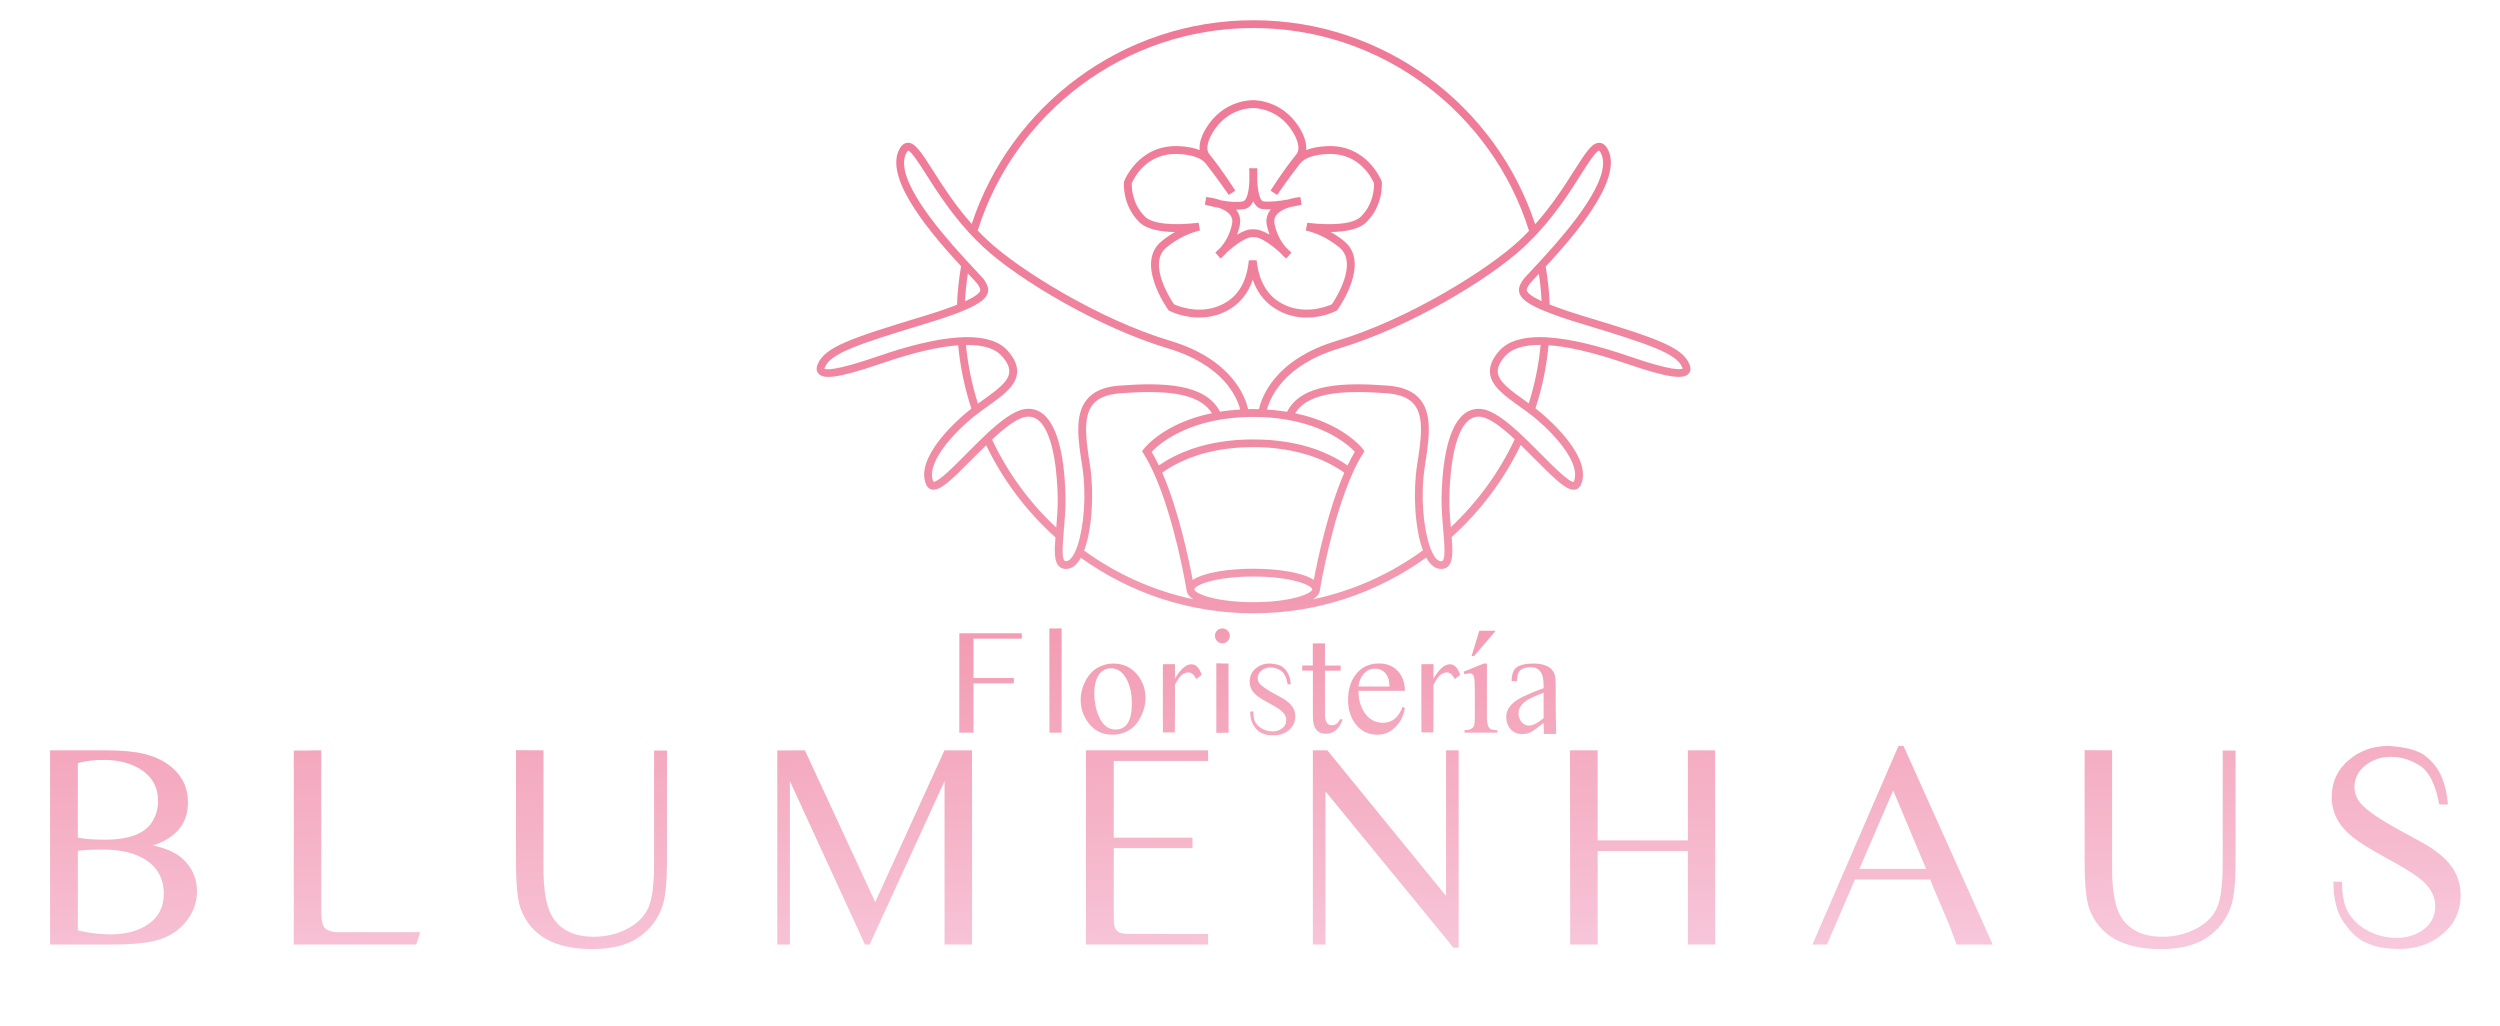 <?xml version="1.0" encoding="utf-8"?>
<!-- Generator: Adobe Illustrator 25.3.1, SVG Export Plug-In . SVG Version: 6.00 Build 0)  -->
<svg version="1.1" id="Capa_1" xmlns="http://www.w3.org/2000/svg" xmlns:xlink="http://www.w3.org/1999/xlink" x="0px" y="0px"
	 viewBox="0 0 973.16 399.48" style="enable-background:new 0 0 973.16 399.48;" xml:space="preserve">
<style type="text/css">
	.st0{fill:url(#SVGID_1_);}
	.st1{fill:url(#SVGID_2_);}
	.st2{fill:url(#SVGID_3_);}
	.st3{fill:url(#SVGID_4_);}
	.st4{fill:url(#SVGID_5_);}
	.st5{fill:url(#SVGID_6_);}
	.st6{fill:url(#SVGID_7_);}
	.st7{fill:url(#SVGID_8_);}
	.st8{fill:url(#SVGID_9_);}
	.st9{fill:url(#SVGID_10_);}
	.st10{fill:url(#SVGID_11_);}
	.st11{fill:url(#SVGID_12_);}
	.st12{fill:url(#SVGID_13_);}
	.st13{fill:url(#SVGID_14_);}
	.st14{fill:url(#SVGID_15_);}
	.st15{fill:url(#SVGID_16_);}
	.st16{fill:url(#SVGID_17_);}
	.st17{fill:url(#SVGID_18_);}
	.st18{fill:url(#SVGID_19_);}
	.st19{fill:url(#SVGID_20_);}
	.st20{fill:url(#SVGID_21_);}
	.st21{fill:url(#SVGID_22_);}
	.st22{fill:url(#SVGID_23_);}
	.st23{fill:url(#SVGID_24_);}
	.st24{fill:url(#SVGID_25_);}
	.st25{fill:url(#SVGID_26_);}
	.st26{fill:url(#SVGID_27_);}
</style>
<g id="Nombre_1_">
	<linearGradient id="SVGID_1_" gradientUnits="userSpaceOnUse" x1="39.194" y1="34.346" x2="49.816" y2="419.938">
		<stop  offset="0" style="stop-color:#EF7A97"/>
		<stop  offset="0.183" style="stop-color:#EF7E9A"/>
		<stop  offset="0.388" style="stop-color:#F08BA4"/>
		<stop  offset="0.602" style="stop-color:#F39FB6"/>
		<stop  offset="0.823" style="stop-color:#F6BACE"/>
		<stop  offset="1" style="stop-color:#F9D3E6"/>
	</linearGradient>
	<path class="st0" d="M41.28,292.08c6.07,0,10.97,0.45,14.69,1.34c5.06,1.23,9.11,3.36,12.12,6.41c3.39,3.38,5.08,7.52,5.08,12.43
		c0,8.29-4.55,13.9-13.66,16.83c5.24,1.12,9.16,2.9,11.76,5.35c3.6,3.42,5.41,7.6,5.41,12.54c0,4.05-1.28,7.79-3.85,11.2
		c-2.45,3.27-5.61,5.63-9.48,7.08c-4.16,1.6-10.5,2.4-19.01,2.4H19.49v-75.59H41.28z M30.3,326.08c2.75,0.52,6.26,0.78,10.54,0.78
		c9.48,0,15.64-2.38,18.51-7.14c1.45-2.41,2.17-5.05,2.17-7.91c0-5.39-2.29-9.51-6.86-12.38c-3.86-2.42-8.64-3.62-14.33-3.62
		c-3.72,0-7.06,0.41-10.03,1.23V326.08z M30.3,362.2c4.31,1,8.57,1.51,12.77,1.51c5.61,0,10.29-1.19,14.05-3.57
		c4.42-2.82,6.63-6.89,6.63-12.21c0-6.99-3.4-11.95-10.2-14.88c-3.61-1.56-8.07-2.34-13.38-2.34c-4.76,0-8.05,0.17-9.87,0.5V362.2z"
		/>
	<linearGradient id="SVGID_2_" gradientUnits="userSpaceOnUse" x1="129.773" y1="31.851" x2="140.395" y2="417.443">
		<stop  offset="0" style="stop-color:#EF7A97"/>
		<stop  offset="0.183" style="stop-color:#EF7E9A"/>
		<stop  offset="0.388" style="stop-color:#F08BA4"/>
		<stop  offset="0.602" style="stop-color:#F39FB6"/>
		<stop  offset="0.823" style="stop-color:#F6BACE"/>
		<stop  offset="1" style="stop-color:#F9D3E6"/>
	</linearGradient>
	<path class="st1" d="M162.01,367.66h-47.66v-75.48l10.7-0.11v62.15c0,3.12,0.3,5.24,0.89,6.36c0.67,1.26,2.32,2.03,4.96,2.29
		c0.22,0,2.15,0,5.8,0h26.87L162.01,367.66z"/>
	<linearGradient id="SVGID_3_" gradientUnits="userSpaceOnUse" x1="222.353" y1="29.301" x2="232.975" y2="414.893">
		<stop  offset="0" style="stop-color:#EF7A97"/>
		<stop  offset="0.183" style="stop-color:#EF7E9A"/>
		<stop  offset="0.388" style="stop-color:#F08BA4"/>
		<stop  offset="0.602" style="stop-color:#F39FB6"/>
		<stop  offset="0.823" style="stop-color:#F6BACE"/>
		<stop  offset="1" style="stop-color:#F9D3E6"/>
	</linearGradient>
	<path class="st2" d="M259.6,336.56c0,6.99-0.56,12.3-1.67,15.94c-1.64,5.13-4.78,9.27-9.42,12.43c-4.42,3.01-10.42,4.51-18,4.51
		c-14.72,0-24.01-5.28-27.87-15.83c-1.19-3.27-1.78-9.47-1.78-18.62v-42.98l10.7,0.06v46.32c0,8.88,1.25,15.2,3.74,18.95
		c3.23,4.87,8.53,7.3,15.89,7.3c4.46,0,8.58-0.93,12.38-2.79c4.35-2.08,7.32-5,8.92-8.75c1.41-3.35,2.12-9.03,2.12-17.06v-43.87
		h5.02V336.56z"/>
	<linearGradient id="SVGID_4_" gradientUnits="userSpaceOnUse" x1="332.099" y1="26.277" x2="342.721" y2="411.87">
		<stop  offset="0" style="stop-color:#EF7A97"/>
		<stop  offset="0.183" style="stop-color:#EF7E9A"/>
		<stop  offset="0.388" style="stop-color:#F08BA4"/>
		<stop  offset="0.602" style="stop-color:#F39FB6"/>
		<stop  offset="0.823" style="stop-color:#F6BACE"/>
		<stop  offset="1" style="stop-color:#F9D3E6"/>
	</linearGradient>
	<path class="st3" d="M302.56,292.13l10.75-0.06l27.38,59.08l26.96-59.08h10.73v75.59h-10.7v-63.6l-29.15,63.6h-1.84l-29.21-63.6
		v63.6h-4.91V292.13z"/>
	<linearGradient id="SVGID_5_" gradientUnits="userSpaceOnUse" x1="438.052" y1="23.358" x2="448.674" y2="408.951">
		<stop  offset="0" style="stop-color:#EF7A97"/>
		<stop  offset="0.183" style="stop-color:#EF7E9A"/>
		<stop  offset="0.388" style="stop-color:#F08BA4"/>
		<stop  offset="0.602" style="stop-color:#F39FB6"/>
		<stop  offset="0.823" style="stop-color:#F6BACE"/>
		<stop  offset="1" style="stop-color:#F9D3E6"/>
	</linearGradient>
	<path class="st4" d="M470.27,367.66h-47.55v-75.59h47.55v4.13h-36.73v29.88h30.66v4.07h-30.66v24.92c0,2.6,0.02,4.03,0.06,4.29
		c0.22,1.75,0.87,2.92,1.95,3.51c0.74,0.45,2.15,0.67,4.24,0.67h30.49V367.66z"/>
	<linearGradient id="SVGID_6_" gradientUnits="userSpaceOnUse" x1="530.915" y1="20.8" x2="541.537" y2="406.392">
		<stop  offset="0" style="stop-color:#EF7A97"/>
		<stop  offset="0.183" style="stop-color:#EF7E9A"/>
		<stop  offset="0.388" style="stop-color:#F08BA4"/>
		<stop  offset="0.602" style="stop-color:#F39FB6"/>
		<stop  offset="0.823" style="stop-color:#F6BACE"/>
		<stop  offset="1" style="stop-color:#F9D3E6"/>
	</linearGradient>
	<path class="st5" d="M511.06,292.08h5.63l46.21,56.69v-56.69h4.91v76.81l-2.02,0.01l-49.83-60.86v59.63h-4.91V292.08z"/>
	<linearGradient id="SVGID_7_" gradientUnits="userSpaceOnUse" x1="630.824" y1="18.048" x2="641.446" y2="403.64">
		<stop  offset="0" style="stop-color:#EF7A97"/>
		<stop  offset="0.183" style="stop-color:#EF7E9A"/>
		<stop  offset="0.388" style="stop-color:#F08BA4"/>
		<stop  offset="0.602" style="stop-color:#F39FB6"/>
		<stop  offset="0.823" style="stop-color:#F6BACE"/>
		<stop  offset="1" style="stop-color:#F9D3E6"/>
	</linearGradient>
	<path class="st6" d="M657.03,292.08h10.59l0.06,72.41v3.18h-10.65v-36.4h-35.12v36.4h-10.7l-0.06-74.08v-1.51h10.76v35.06h35.12
		V292.08z"/>
	<linearGradient id="SVGID_8_" gradientUnits="userSpaceOnUse" x1="730.89" y1="15.291" x2="741.513" y2="400.884">
		<stop  offset="0" style="stop-color:#EF7A97"/>
		<stop  offset="0.183" style="stop-color:#EF7E9A"/>
		<stop  offset="0.388" style="stop-color:#F08BA4"/>
		<stop  offset="0.602" style="stop-color:#F39FB6"/>
		<stop  offset="0.823" style="stop-color:#F6BACE"/>
		<stop  offset="1" style="stop-color:#F9D3E6"/>
	</linearGradient>
	<path class="st7" d="M739.01,290.35h1.95l34.73,77.32h-14.08l-2.39-6.48c-0.26-0.74-1.37-3.39-3.33-7.95l-4.58-10.88h-29.24
		l-10.91,25.32l-5.65-0.01L739.01,290.35z M749.76,338.23l-12.8-30.53l-13.17,30.53H749.76z"/>
	<linearGradient id="SVGID_9_" gradientUnits="userSpaceOnUse" x1="832.505" y1="12.492" x2="843.127" y2="398.084">
		<stop  offset="0" style="stop-color:#EF7A97"/>
		<stop  offset="0.183" style="stop-color:#EF7E9A"/>
		<stop  offset="0.388" style="stop-color:#F08BA4"/>
		<stop  offset="0.602" style="stop-color:#F39FB6"/>
		<stop  offset="0.823" style="stop-color:#F6BACE"/>
		<stop  offset="1" style="stop-color:#F9D3E6"/>
	</linearGradient>
	<path class="st8" d="M870.21,336.56c0,6.99-0.56,12.3-1.67,15.94c-1.64,5.13-4.78,9.27-9.42,12.43c-4.42,3.01-10.42,4.51-18,4.51
		c-14.72,0-24.01-5.28-27.87-15.83c-1.19-3.27-1.78-9.47-1.78-18.62v-42.98l10.7,0.06v46.32c0,8.88,1.25,15.2,3.74,18.95
		c3.23,4.87,8.53,7.3,15.89,7.3c4.46,0,8.58-0.93,12.38-2.79c4.35-2.08,7.32-5,8.92-8.75c1.41-3.35,2.12-9.03,2.12-17.06v-43.87
		h5.02V336.56z"/>
	<linearGradient id="SVGID_10_" gradientUnits="userSpaceOnUse" x1="923.844" y1="9.976" x2="934.467" y2="395.568">
		<stop  offset="0" style="stop-color:#EF7A97"/>
		<stop  offset="0.183" style="stop-color:#EF7E9A"/>
		<stop  offset="0.388" style="stop-color:#F08BA4"/>
		<stop  offset="0.602" style="stop-color:#F39FB6"/>
		<stop  offset="0.823" style="stop-color:#F6BACE"/>
		<stop  offset="1" style="stop-color:#F9D3E6"/>
	</linearGradient>
	<path class="st9" d="M952.86,313.15h-3.35c-1.45-7.99-4.12-13.13-8-15.41c-3.88-2.29-7.78-3.32-11.68-3.09
		c-3.42,0.11-6.45,1.21-9.09,3.29c-2.82,2.27-4.24,5.09-4.24,8.47c0,2.27,0.8,4.37,2.4,6.3c2.34,2.79,7.82,6.5,16.44,11.15
		c5.98,3.2,9.81,5.37,11.48,6.52c4.27,2.9,7.26,6.02,8.97,9.36c1.37,2.75,2.06,5.63,2.06,8.64c0,6.28-2.43,11.43-7.3,15.44
		c-4.57,3.72-10.07,5.57-16.5,5.57c-2.15,0-4.14-0.13-5.96-0.39c-2.38-0.26-4.93-1.03-7.66-2.31c-2.73-1.28-5.44-3.85-8.11-7.69
		c-2.68-3.85-4.01-9.11-4.01-15.8h3.35c0.03,5.05,0.72,8.83,2.06,11.32c1.75,3.31,4.46,5.93,8.14,7.86
		c3.35,1.78,7.02,2.68,11.04,2.68c4.01,0,7.45-1.04,10.31-3.12c3.16-2.27,4.74-5.35,4.74-9.25c0-4.09-2.1-7.73-6.3-10.93
		c-2.56-1.97-6.81-4.56-12.74-7.78c-5.93-3.21-10.23-5.88-12.91-8c-5.57-4.39-8.36-9.62-8.36-15.72c0-5.87,2.25-10.7,6.75-14.49
		c4.27-3.6,9.4-5.41,15.39-5.41c6.84,0.41,11.65,1.74,14.44,3.99c2.79,2.25,4.78,4.75,5.97,7.5
		C951.75,305.47,952.64,309.24,952.86,313.15z"/>
</g>
<g id="Logo_2_">
	<g>
		<linearGradient id="SVGID_11_" gradientUnits="userSpaceOnUse" x1="449.31" y1="23.048" x2="459.933" y2="408.641">
			<stop  offset="0" style="stop-color:#EF7A97"/>
			<stop  offset="0.183" style="stop-color:#EF7E9A"/>
			<stop  offset="0.388" style="stop-color:#F08BA4"/>
			<stop  offset="0.602" style="stop-color:#F39FB6"/>
			<stop  offset="0.823" style="stop-color:#F6BACE"/>
			<stop  offset="1" style="stop-color:#F9D3E6"/>
		</linearGradient>
		<path class="st10" d="M452.32,180.39c0.78-0.51,1.66-1.05,2.61-1.61C453.98,179.34,453.1,179.85,452.32,180.39z"/>
	</g>
	<g>
		<linearGradient id="SVGID_12_" gradientUnits="userSpaceOnUse" x1="505.257" y1="21.507" x2="515.88" y2="407.099">
			<stop  offset="0" style="stop-color:#EF7A97"/>
			<stop  offset="0.183" style="stop-color:#EF7E9A"/>
			<stop  offset="0.388" style="stop-color:#F08BA4"/>
			<stop  offset="0.602" style="stop-color:#F39FB6"/>
			<stop  offset="0.823" style="stop-color:#F6BACE"/>
			<stop  offset="1" style="stop-color:#F9D3E6"/>
		</linearGradient>
		<path class="st11" d="M511.04,233.29c-0.02,0.02-0.05,0.05-0.07,0.07c0.05-0.02,0.07-0.05,0.12-0.07c0.05-0.02,0.1-0.05,0.12-0.1
			C511.16,233.24,511.12,233.27,511.04,233.29z"/>
	</g>
	<g>
		<linearGradient id="SVGID_13_" gradientUnits="userSpaceOnUse" x1="486.335" y1="22.028" x2="496.957" y2="407.621">
			<stop  offset="0" style="stop-color:#EF7A97"/>
			<stop  offset="0.183" style="stop-color:#EF7E9A"/>
			<stop  offset="0.388" style="stop-color:#F08BA4"/>
			<stop  offset="0.602" style="stop-color:#F39FB6"/>
			<stop  offset="0.823" style="stop-color:#F6BACE"/>
			<stop  offset="1" style="stop-color:#F9D3E6"/>
		</linearGradient>
		<path class="st12" d="M531.96,86.42c6.62-6.62,5.97-15.15,5.92-15.52l-0.07-0.39c-0.07-0.15-5.63-14.39-21.29-13.62
			c-3.19,0.15-5.92,0.66-8.09,1.53c0.24-2.41-0.58-5.33-2.44-8.43c-6.75-11.23-17.88-11.01-18.24-10.98
			c-0.44-0.02-11.59-0.24-18.32,10.98c-1.88,3.09-2.7,6.02-2.44,8.43c-2.19-0.88-4.9-1.39-8.11-1.53
			c-15.69-0.73-21.21,13.47-21.26,13.62l-0.1,0.39c-0.05,0.37-0.71,8.89,5.92,15.52c2.87,2.87,8.28,3.82,13.96,3.9
			c-1.7,0.95-3.48,2.14-5.26,3.6c-10.28,8.45,2.05,25.87,2.58,26.62l0.22,0.29l0.32,0.17c0.51,0.27,12.84,6.5,24.43-1.29
			c4.21-2.85,6.62-6.84,7.96-10.84c1.39,3.99,3.85,7.99,8.09,10.84c4.41,2.97,8.91,3.92,12.86,3.92c6.38,0,11.23-2.46,11.54-2.63
			l0.34-0.17l0.19-0.29c0.54-0.76,12.88-18.17,2.61-26.62c-1.78-1.46-3.58-2.65-5.29-3.6c2.85-0.05,5.6-0.29,8.04-0.9
			C528.46,88.81,530.53,87.86,531.96,86.42z M521.35,96.29c7.45,6.11-1.39,19.92-2.9,22.16c-1.92,0.85-11.91,4.87-21.02-1.24
			c-5.94-4.02-7.79-10.86-8.28-15.9l-3.04,0.02c-0.41,5.02-2.17,11.86-8.11,15.88c-9.11,6.11-19.1,2.09-21,1.24
			c-1.53-2.24-10.38-16.05-2.92-22.16c4.9-4.02,9.79-5.8,13.03-6.58l-0.54-3c-10.52,1.24-18.15,0.37-20.97-2.46
			c-5.07-5.07-5.09-11.64-5.04-12.88c0.68-1.66,5.53-12.06,18.19-11.42c5.21,0.24,8.89,1.53,10.62,3.73
			c4.14,5.26,8.89,12.13,8.94,12.2l2.53-1.66c-0.02-0.07-4.41-7.16-10.08-14.2c-2.02-2.48,0.46-7.09,1.29-8.45
			c5.82-9.69,15.22-9.52,15.71-9.5c0.41,0,9.82-0.19,15.61,9.5c0.83,1.36,3.31,5.97,1.29,8.45c-5.68,7.04-10.03,14.13-10.08,14.2
			l2.56,1.66c0.05-0.07,4.77-6.92,8.91-12.2c1.73-2.19,5.41-3.48,10.62-3.73c12.64-0.63,17.51,9.79,18.19,11.42v0.49
			c0,1.95-0.41,7.77-5.04,12.4c-2.8,2.83-10.45,3.7-20.95,2.46l-0.56,3C511.58,90.49,516.45,92.27,521.35,96.29z"/>
	</g>
	<g>
		<linearGradient id="SVGID_14_" gradientUnits="userSpaceOnUse" x1="486.255" y1="22.03" x2="496.878" y2="407.623">
			<stop  offset="0" style="stop-color:#EF7A97"/>
			<stop  offset="0.183" style="stop-color:#EF7E9A"/>
			<stop  offset="0.388" style="stop-color:#F08BA4"/>
			<stop  offset="0.602" style="stop-color:#F39FB6"/>
			<stop  offset="0.823" style="stop-color:#F6BACE"/>
			<stop  offset="1" style="stop-color:#F9D3E6"/>
		</linearGradient>
		<path class="st13" d="M500.54,96.29c-1.51-1.75-3.51-4.77-4.41-9.11c-0.27-1.32-0.05-2.46,0.68-3.43c1.1-1.46,3.17-2.46,5.16-3.09
			c2.58-0.46,4.53-0.93,4.7-0.97l-0.49-3c-0.17,0-2.36,0.22-4.92,1c-3.02,0.54-6.89,1.02-9.52,0.68c-1.29-0.17-2.14-3.9-2.34-7.99
			c0.05-1.24,0.02-2.29-0.02-2.97c0.02-0.12,0.02-0.22,0.02-0.34l0.02-1.58h-3.19l0.1,1.61v0.32c-0.02,0.8-0.02,1.88,0,3.09
			c-0.15,3.75-0.93,7.55-2.46,7.87c-2.31,0.49-5.65,0.15-8.48-0.37c-2.92-1.05-5.65-1.29-5.85-1.32L469,79.65
			c0.19,0.05,2.58,0.73,5.63,1.29c1.7,0.63,3.36,1.53,4.29,2.8c0.73,0.97,0.97,2.12,0.68,3.43c-0.88,4.29-2.85,7.31-4.36,9.06
			c-1.12,1.05-1.9,1.85-2.14,2.12l2,2.27c0.1-0.07,1.12-0.83,2.41-2.34c3.29-2.97,7.72-6.21,10.21-5.97l0.15,0.02l0.15-0.02
			c2.48-0.22,6.99,3.02,10.28,6.04c1.29,1.46,2.29,2.19,2.39,2.27l2-2.27C502.42,98.09,501.64,97.31,500.54,96.29z M494.38,81.91
			c-1.27,1.7-1.68,3.68-1.22,5.87c0.27,1.29,0.61,2.48,1.02,3.58c-2.02-1.22-4.12-2.09-5.97-2.09h-0.37
			c-1.92-0.15-4.14,0.78-6.28,2.07c0.41-1.07,0.76-2.27,1.02-3.56c0.44-2.19,0.05-4.16-1.22-5.87c-0.07-0.1-0.15-0.19-0.24-0.29
			c1.19,0,2.36-0.07,3.39-0.27c1.53-0.34,2.61-1.46,3.34-3c0.76,1.63,1.88,2.8,3.51,3.02c1,0.12,2.17,0.15,3.36,0.12
			C494.6,81.62,494.48,81.77,494.38,81.91z"/>
	</g>
	<g>
		<linearGradient id="SVGID_15_" gradientUnits="userSpaceOnUse" x1="505.195" y1="21.509" x2="515.818" y2="407.101">
			<stop  offset="0" style="stop-color:#EF7A97"/>
			<stop  offset="0.183" style="stop-color:#EF7E9A"/>
			<stop  offset="0.388" style="stop-color:#F08BA4"/>
			<stop  offset="0.602" style="stop-color:#F39FB6"/>
			<stop  offset="0.823" style="stop-color:#F6BACE"/>
			<stop  offset="1" style="stop-color:#F9D3E6"/>
		</linearGradient>
		<path class="st14" d="M511.04,233.29c-0.02,0.02-0.05,0.05-0.07,0.07c0.05-0.02,0.07-0.05,0.12-0.07
			C511.07,233.29,511.04,233.29,511.04,233.29z"/>
		<linearGradient id="SVGID_16_" gradientUnits="userSpaceOnUse" x1="484.607" y1="22.076" x2="495.23" y2="407.668">
			<stop  offset="0" style="stop-color:#EF7A97"/>
			<stop  offset="0.183" style="stop-color:#EF7E9A"/>
			<stop  offset="0.388" style="stop-color:#F08BA4"/>
			<stop  offset="0.602" style="stop-color:#F39FB6"/>
			<stop  offset="0.823" style="stop-color:#F6BACE"/>
			<stop  offset="1" style="stop-color:#F9D3E6"/>
		</linearGradient>
		<path class="st15" d="M378.25,87.18c-6.58-7.43-11.4-15-15.15-20.9c-4.48-7.04-6.99-10.94-9.89-10.69
			c-2.14,0.17-3.14,2.48-3.48,3.26c-5.04,11.72,13.64,33.15,24.38,44.77c-0.85,4.9-1.39,9.91-1.58,15
			c-3.22,1.27-7.53,2.78-13.25,4.51c-28.69,8.67-38.22,12.03-40.99,18.66c-0.85,1.97-0.15,3.17,0.37,3.7c1.88,2,6.67,2.09,24.09-3.9
			c13.32-4.6,23.09-6.67,30.23-7.19c0.8,8.52,2.56,16.78,5.14,24.65c-0.66,0.51-1.27,1-1.9,1.53c-4.82,4.04-20.17,18.05-15.66,28.16
			c0.44,1,1.24,1.63,2.22,1.83c3.17,0.58,7.55-3.65,15.64-11.84c1.73-1.75,3.58-3.6,5.46-5.41c6.58,13.66,15.78,25.82,26.96,35.85
			c-0.44,5.58-0.49,9.6,1.56,11.4c0.49,0.44,1.29,0.9,2.51,0.9c0.32,0,0.66-0.02,1.05-0.1c1.9-0.39,3.48-1.92,4.77-4.26
			c18.92,13.62,42.14,21.63,67.17,21.63c25.09,0,48.32-8.06,67.27-21.7c1.29,2.39,2.9,3.95,4.82,4.34c0.39,0.07,0.73,0.1,1.05,0.1
			c1.22,0,2.02-0.46,2.53-0.9c2.05-1.85,1.97-5.89,1.53-11.54c11.13-10.03,20.29-22.19,26.87-35.83c1.9,1.85,3.78,3.75,5.55,5.53
			c8.11,8.18,12.47,12.42,15.64,11.84c0.97-0.19,1.78-0.83,2.22-1.83c4.51-10.11-10.84-24.11-15.66-28.16
			c-0.66-0.56-1.34-1.1-2.02-1.63c2.56-7.87,4.29-16.08,5.09-24.58c7.14,0.49,16.95,2.58,30.4,7.21c17.41,5.99,22.24,5.89,24.09,3.9
			c0.51-0.54,1.22-1.73,0.37-3.7c-2.78-6.63-12.3-9.99-40.99-18.66c-5.82-1.75-10.18-3.29-13.42-4.58
			c-0.19-5.02-0.73-9.94-1.56-14.78c10.74-11.59,29.59-33.15,24.53-44.91c-0.34-0.78-1.34-3.09-3.46-3.26
			c-2.95-0.24-5.41,3.65-9.91,10.69c-3.75,5.92-8.6,13.54-15.25,21.02c-15.17-46.08-58.6-79.43-109.68-79.43
			C436.83,7.87,393.43,41.17,378.25,87.18 M380.59,89.73c14.3-45.62,56.99-78.82,107.29-78.82c50.34,0,93.02,33.27,107.31,78.94
			v0.02c-1.29,1.34-2.63,2.65-4.02,3.95c-11.74,10.94-42.84,30.49-70.73,38.82c-24.31,7.26-29.4,22.12-30.37,26.65
			c-0.73-0.05-1.46-0.05-2.22-0.05c-0.68,0-1.36,0-2.02,0.02c-1-4.55-6.11-19.36-30.37-26.62c-27.89-8.33-58.99-27.89-70.73-38.82
			C383.29,92.49,381.91,91.12,380.59,89.73 M515.28,176.13c-0.44-0.19-0.88-0.39-1.34-0.54c-0.41-0.19-0.83-0.34-1.24-0.49
			c-0.51-0.19-1.05-0.39-1.58-0.56c-1.53-0.51-3.17-0.97-4.92-1.41c-0.88-0.22-1.75-0.41-2.65-0.58c-0.07-0.02-0.15-0.05-0.22-0.05
			c-0.85-0.17-1.7-0.32-2.61-0.46c-0.95-0.17-1.95-0.29-2.97-0.41c-0.83-0.1-1.68-0.19-2.53-0.27c-0.19-0.02-0.39-0.05-0.61-0.05
			c-1.07-0.1-2.17-0.15-3.29-0.19c-1.12-0.05-2.27-0.07-3.46-0.07c-1.19,0-2.34,0.02-3.46,0.07c-1.14,0.05-2.24,0.1-3.31,0.19
			c-0.19,0-0.39,0.02-0.61,0.05c-0.85,0.07-1.7,0.17-2.53,0.27c-1.02,0.12-2.02,0.24-2.97,0.41c-0.9,0.15-1.78,0.29-2.61,0.46
			c-0.07,0-0.15,0.02-0.22,0.05c-0.93,0.17-1.8,0.37-2.65,0.58c-1.75,0.44-3.39,0.9-4.92,1.41c-0.49,0.17-0.97,0.34-1.44,0.51
			c-0.05,0.02-0.1,0.02-0.15,0.05c-0.61,0.22-1.22,0.46-1.8,0.71c-0.9,0.34-1.75,0.71-2.56,1.1c-0.68,0.29-1.32,0.61-1.9,0.9
			c-0.63,0.34-1.24,0.66-1.8,0.97c-0.95,0.56-1.83,1.1-2.61,1.61c-0.17,0.1-0.29,0.19-0.44,0.29c-0.27,0.17-0.51,0.37-0.76,0.51
			c-0.93-1.92-1.88-3.73-2.85-5.31c2.85-2.97,14.66-13.59,39.58-13.59c24.87,0,36.73,10.6,39.55,13.57
			c-0.97,1.61-1.92,3.41-2.85,5.33C522.3,179.61,519.23,177.78,515.28,176.13z M523.29,184.02c-6.38,14.59-10.42,33.95-11.89,41.72
			c-4.46-2.97-14.27-4.36-23.55-4.36c-9.3,0-19.14,1.39-23.58,4.38c-1.46-7.75-5.48-27.16-11.86-41.75c0.83-0.61,1.8-1.27,2.9-1.92
			c0.39-0.24,0.78-0.49,1.22-0.71c0.51-0.32,1.07-0.61,1.66-0.9s1.19-0.61,1.83-0.88c0.76-0.37,1.56-0.71,2.41-1.05
			c0.46-0.19,0.93-0.37,1.41-0.54c1.95-0.73,4.09-1.41,6.45-1.97c0.71-0.17,1.44-0.34,2.19-0.49c1.83-0.39,3.8-0.71,5.87-0.95
			c0.93-0.12,1.88-0.22,2.85-0.29c1.05-0.1,2.12-0.15,3.24-0.19c1.1-0.05,2.24-0.07,3.41-0.07c3.85,0,7.4,0.24,10.64,0.71
			c0.85,0.1,1.7,0.24,2.51,0.39c1.32,0.22,2.58,0.46,3.8,0.78c0.56,0.12,1.1,0.24,1.63,0.39c0.19,0.05,0.39,0.1,0.56,0.17
			c0.71,0.17,1.39,0.37,2.05,0.58c0.97,0.29,1.92,0.61,2.8,0.95c0.49,0.17,0.95,0.34,1.41,0.54c2.56,1.02,4.75,2.14,6.58,3.22
			c0.39,0.22,0.76,0.44,1.1,0.66c0.46,0.27,0.88,0.54,1.27,0.8C522.59,183.51,522.95,183.77,523.29,184.02z M376.01,134.26
			c7.79-0.07,11.89,1.95,14,4.36c2.14,2.41,3.07,4.51,2.85,6.43c-0.41,3.65-5.07,6.99-9.99,10.5c-0.73,0.51-1.46,1.05-2.19,1.58
			C378.35,149.8,376.77,142.15,376.01,134.26z M411.16,205.38c-10.35-9.67-18.88-21.29-24.99-34.27c4.8-4.48,9.57-8.26,13.03-8.82
			c1.92-0.32,3.58,0.12,5.04,1.34c6.36,5.31,7.36,22.8,7.48,30.08C411.79,197.66,411.45,201.72,411.16,205.38z M419.44,212.42
			c-0.37,1.1-0.78,2.07-1.19,2.9c-0.9,1.78-1.88,2.85-2.92,3.07c-0.68,0.15-0.85-0.02-0.93-0.1c-0.8-0.73-0.88-3.41-0.68-6.6
			c0.05-1.22,0.15-2.48,0.27-3.75c0.02-0.49,0.07-0.97,0.12-1.46c0.34-3.95,0.73-8.4,0.66-12.84c-0.17-9.55-1.51-26.45-8.57-32.35
			c-2.17-1.8-4.68-2.48-7.48-2.02c-3.99,0.66-8.91,4.36-13.88,8.91c-0.78,0.71-1.56,1.46-2.34,2.22c-2.12,2.02-4.21,4.14-6.26,6.19
			c-4.46,4.51-11.16,11.33-12.91,10.91c-2.9-6.5,6.19-17.32,14.83-24.6c0.32-0.27,0.66-0.54,1-0.8c0.83-0.68,1.68-1.32,2.53-1.95
			c1-0.73,1.97-1.44,2.95-2.12c5.5-3.92,10.67-7.65,11.25-12.62c0.32-2.85-0.85-5.72-3.58-8.82c-3.26-3.7-8.79-5.48-16.56-5.36
			c-0.97,0.02-1.97,0.07-3.02,0.15c-8.18,0.58-18.54,3.02-30.98,7.31c-17.41,6.02-20.39,5.14-20.8,4.85c0-0.02-0.02-0.17,0.15-0.58
			c2.24-5.36,12.49-8.89,39.07-16.93c5.11-1.53,9.13-2.9,12.3-4.09c1.12-0.44,2.14-0.85,3.07-1.24c6.43-2.75,8.18-4.68,8.84-6.33
			c0.76-1.97-0.17-3.56-0.85-4.75l-0.24-0.39c-0.34-0.63-1.44-1.8-4.07-4.6c-0.56-0.58-1.17-1.24-1.83-1.97
			c-0.78-0.83-1.63-1.75-2.53-2.75c-10.11-11.08-26.38-30.4-22.31-39.85c0.51-1.19,0.9-1.41,0.9-1.44c1.19,0.05,4.48,5.19,7.09,9.3
			c4.04,6.36,9.3,14.59,16.66,22.63c0.78,0.85,1.58,1.7,2.41,2.53c1,1,2.02,2,3.07,3c13.71,12.76,45.11,31.49,71.92,39.51
			c21.92,6.55,27.04,19.36,28.16,23.82c-2.8,0.17-5.41,0.46-7.87,0.83c-5.65-10.96-22.07-11.4-39.02-10.16
			c-6.06,0.44-10.28,2.27-12.91,5.58c-4.77,6.02-3.26,15.66-1.68,25.87C423.02,192.81,421.85,205.26,419.44,212.42z M376.99,106.69
			c1.75,1.85,3.39,3.6,3.63,4.02l0.27,0.44c0.61,1.05,0.85,1.56,0.63,2.09c-0.34,0.9-1.8,2.19-5.87,4.07
			c0.17-3.68,0.56-7.31,1.1-10.89C376.81,106.51,376.91,106.59,376.99,106.69 M422,214.32c3.24-8.52,3.9-22.89,2.29-33.27
			c-1.51-9.52-2.9-18.54,1.05-23.53c2.07-2.61,5.58-4.04,10.74-4.43c15.44-1.12,30.32-0.88,35.66,7.75
			c-18.58,3.82-26.16,13.44-26.55,13.96l-0.63,0.85l0.56,0.88c1.36,2.17,2.73,4.75,4.04,7.65c7.99,17.66,12.4,43.57,12.71,45.4
			c0,0.12,0.02,0.24,0.05,0.37c0,0.12,0.02,0.24,0.07,0.37c0.05,0.19,0.12,0.39,0.22,0.58c0.15,0.32,0.34,0.61,0.58,0.9
			c0.24,0.29,0.54,0.56,0.85,0.83c0.12,0.1,0.27,0.19,0.39,0.29c0.17,0.12,0.37,0.24,0.56,0.37
			C448.96,229.98,434.51,223.4,422,214.32z M487.86,234.41c-13.25,0-20.87-2.68-22.58-4.34c-0.24-0.24-0.37-0.46-0.37-0.66
			c0-1.51,7.79-4.99,22.94-4.99c15.13,0,22.94,3.48,22.94,4.99C510.8,230.9,502.98,234.41,487.86,234.41z M511.09,233.29
			c-0.05,0.02-0.07,0.05-0.12,0.07c0.02-0.02,0.05-0.05,0.07-0.07c0.07-0.02,0.12-0.05,0.17-0.1c0.07-0.02,0.15-0.07,0.19-0.12
			c0.17-0.1,0.32-0.22,0.49-0.32c0.17-0.15,0.34-0.29,0.51-0.46c0.29-0.27,0.54-0.54,0.73-0.83c0.1-0.15,0.19-0.29,0.29-0.46
			c0.15-0.29,0.27-0.61,0.34-0.95c0.05-0.22,0.07-0.41,0.07-0.63c0.49-2.78,4.87-27.96,12.71-45.25l0.49-1.1
			c1.14-2.44,2.31-4.63,3.56-6.53l0.56-0.9l-0.63-0.85c-0.39-0.51-7.94-10.06-26.35-13.93c5.31-8.65,20.22-8.89,35.66-7.77
			c5.16,0.39,8.67,1.83,10.74,4.43c3.95,4.99,2.56,14,1.05,23.53c-1.61,10.33-0.95,24.65,2.27,33.17
			C541.34,223.38,526.8,229.98,511.09,233.29z M564.75,205.21c-0.32-3.6-0.63-7.62-0.56-11.5c0.12-7.28,1.12-24.77,7.48-30.08
			c1.49-1.22,3.12-1.66,5.04-1.34c3.41,0.56,8.13,4.26,12.91,8.7C583.55,183.94,575.05,195.54,564.75,205.21z M595.1,157.03
			c-0.68-0.51-1.36-1-2.05-1.49c-4.92-3.51-9.57-6.84-10.01-10.5c-0.22-1.92,0.73-4.02,2.85-6.43c2.09-2.39,6.14-4.41,13.83-4.36
			C598.97,142.1,597.39,149.72,595.1,157.03z M634.16,138.69c-12.54-4.31-22.94-6.75-31.15-7.31c-1.05-0.1-2.05-0.12-3.02-0.15
			c-7.67-0.1-13.15,1.7-16.39,5.36c-2.73,3.09-3.9,5.97-3.58,8.82c0.58,4.97,5.77,8.7,11.25,12.62c0.93,0.66,1.85,1.32,2.8,2.02
			c0.85,0.63,1.73,1.27,2.56,1.95c0.39,0.29,0.76,0.58,1.12,0.9c8.65,7.28,17.73,18.1,14.83,24.67c-1.66,0.32-8.45-6.48-12.91-10.98
			c-2.07-2.07-4.21-4.24-6.36-6.28v-0.02c-0.78-0.76-1.58-1.49-2.36-2.19v-0.02c-4.94-4.48-9.79-8.13-13.74-8.79
			c-2.83-0.46-5.33,0.22-7.5,2.02c-7.06,5.89-8.4,22.8-8.57,32.35c-0.07,4.43,0.32,8.89,0.66,12.84c0.05,0.44,0.07,0.88,0.12,1.32
			c0.1,1.27,0.22,2.53,0.27,3.75c0.19,3.24,0.15,6.02-0.68,6.75c-0.05,0.07-0.24,0.24-0.93,0.1c-1.05-0.22-2.07-1.34-2.97-3.17
			c-0.41-0.83-0.8-1.8-1.17-2.9c-2.39-7.19-3.56-19.56-1.8-30.81c1.58-10.21,3.09-19.85-1.68-25.87c-2.63-3.31-6.84-5.14-12.91-5.58
			c-16.98-1.24-33.42-0.83-39.04,10.21c-2.44-0.39-5.04-0.71-7.84-0.85c1.17-4.41,6.38-17.34,28.16-23.84
			c26.82-8.01,58.21-26.74,71.92-39.51c1-0.95,1.97-1.9,2.92-2.85c0.85-0.85,1.66-1.7,2.44-2.56c7.45-8.06,12.74-16.37,16.78-22.75
			c2.63-4.12,5.89-9.26,7.06-9.3c0,0,0.39,0.17,0.93,1.44c4.09,9.5-12.3,28.91-22.41,39.97c-0.93,1-1.78,1.95-2.58,2.8
			c-0.61,0.66-1.17,1.27-1.68,1.8c-2.63,2.8-3.7,3.97-4.07,4.6l-0.24,0.39c-0.68,1.19-1.61,2.78-0.83,4.75
			c0.63,1.63,2.36,3.56,8.65,6.26c0.9,0.39,1.92,0.8,3.07,1.24c3.19,1.22,7.26,2.61,12.47,4.16c26.57,8.04,36.83,11.57,39.07,16.93
			c0.12,0.29,0.15,0.44,0.17,0.49C654.38,143.85,651.12,144.54,634.16,138.69z M600.09,117.23c-3.92-1.83-5.36-3.12-5.7-3.99
			c-0.22-0.54,0.02-1.05,0.63-2.09l0.27-0.44c0.24-0.41,1.9-2.17,3.63-4.02c0.02-0.02,0.05-0.07,0.1-0.1
			C599.55,110.1,599.89,113.63,600.09,117.23z"/>
	</g>
</g>
<g>
	<linearGradient id="SVGID_17_" gradientUnits="userSpaceOnUse" x1="378.943" y1="24.987" x2="389.566" y2="410.579">
		<stop  offset="0" style="stop-color:#EF7A97"/>
		<stop  offset="0.183" style="stop-color:#EF7E9A"/>
		<stop  offset="0.388" style="stop-color:#F08BA4"/>
		<stop  offset="0.602" style="stop-color:#F39FB6"/>
		<stop  offset="0.823" style="stop-color:#F6BACE"/>
		<stop  offset="1" style="stop-color:#F9D3E6"/>
	</linearGradient>
	<path class="st16" d="M373.41,285.2l0.03-38.7h24.32v2.11h-18.81v15.3h15.7V266h-15.7v19.21H373.41z"/>
	<linearGradient id="SVGID_18_" gradientUnits="userSpaceOnUse" x1="404.251" y1="24.29" x2="414.873" y2="409.882">
		<stop  offset="0" style="stop-color:#EF7A97"/>
		<stop  offset="0.183" style="stop-color:#EF7E9A"/>
		<stop  offset="0.388" style="stop-color:#F08BA4"/>
		<stop  offset="0.602" style="stop-color:#F39FB6"/>
		<stop  offset="0.823" style="stop-color:#F6BACE"/>
		<stop  offset="1" style="stop-color:#F9D3E6"/>
	</linearGradient>
	<path class="st17" d="M413.25,244.62v40.58h-4.74l-0.03-40.56L413.25,244.62z"/>
	<linearGradient id="SVGID_19_" gradientUnits="userSpaceOnUse" x1="426.442" y1="23.678" x2="437.064" y2="409.271">
		<stop  offset="0" style="stop-color:#EF7A97"/>
		<stop  offset="0.183" style="stop-color:#EF7E9A"/>
		<stop  offset="0.388" style="stop-color:#F08BA4"/>
		<stop  offset="0.602" style="stop-color:#F39FB6"/>
		<stop  offset="0.823" style="stop-color:#F6BACE"/>
		<stop  offset="1" style="stop-color:#F9D3E6"/>
	</linearGradient>
	<path class="st18" d="M433.31,258.29c3.96,0,7.14,1.5,9.53,4.51c2.04,2.57,3.05,5.52,3.05,8.85c0,2.42-0.55,4.77-1.66,7.05
		c-1.16,2.45-2.72,4.29-4.68,5.49c-1.96,1.21-4.15,1.81-6.56,1.81c-3.94,0-7.07-1.57-9.39-4.71c-1.96-2.64-2.94-5.61-2.94-8.9
		c0-2.4,0.57-4.74,1.71-7.02c1.22-2.44,2.8-4.22,4.75-5.37C429.08,258.86,431.14,258.29,433.31,258.29z M432.43,260.15
		c-2.55,0-4.39,1.35-5.51,4.05c-0.63,1.5-0.94,3.43-0.94,5.79c0,3.23,0.58,6.17,1.74,8.82c1.5,3.44,3.67,5.17,6.51,5.17
		c4.24,0,6.36-3.38,6.36-10.13c0-4.62-1-8.28-3-10.96C436.22,261.06,434.5,260.15,432.43,260.15z"/>
	<linearGradient id="SVGID_20_" gradientUnits="userSpaceOnUse" x1="453.312" y1="22.938" x2="463.934" y2="408.53">
		<stop  offset="0" style="stop-color:#EF7A97"/>
		<stop  offset="0.183" style="stop-color:#EF7E9A"/>
		<stop  offset="0.388" style="stop-color:#F08BA4"/>
		<stop  offset="0.602" style="stop-color:#F39FB6"/>
		<stop  offset="0.823" style="stop-color:#F6BACE"/>
		<stop  offset="1" style="stop-color:#F9D3E6"/>
	</linearGradient>
	<path class="st19" d="M457.37,258.52v5.65c2.19-3.77,4.36-5.63,6.51-5.59c1.73,0.08,3.03,1.46,3.88,4.14l-2.08,1.6
		c-0.59-1.12-1.21-1.86-1.86-2.23c-0.65-0.36-1.34-0.44-2.07-0.24c-0.73,0.2-1.31,0.49-1.73,0.87c-0.88,0.8-1.76,2.08-2.65,3.85
		v12.53l-0.06,5.99h-4.62l-0.03-5.77v-10.13c0-2.61,0-6.15,0-10.62L457.37,258.52z"/>
	<linearGradient id="SVGID_21_" gradientUnits="userSpaceOnUse" x1="469.375" y1="22.495" x2="479.997" y2="408.088">
		<stop  offset="0" style="stop-color:#EF7A97"/>
		<stop  offset="0.183" style="stop-color:#EF7E9A"/>
		<stop  offset="0.388" style="stop-color:#F08BA4"/>
		<stop  offset="0.602" style="stop-color:#F39FB6"/>
		<stop  offset="0.823" style="stop-color:#F6BACE"/>
		<stop  offset="1" style="stop-color:#F9D3E6"/>
	</linearGradient>
	<path class="st20" d="M475.84,244.62c0.8,0,1.48,0.28,2.04,0.84c0.56,0.56,0.84,1.24,0.84,2.04s-0.28,1.48-0.84,2.05
		c-0.56,0.57-1.24,0.86-2.04,0.86c-0.8,0-1.48-0.29-2.05-0.86s-0.86-1.26-0.86-2.05c0-0.82,0.28-1.5,0.84-2.05
		C474.33,244.9,475.02,244.62,475.84,244.62z M478.21,258.29l0.03,26.91l-4.77,0.09v-27.11l3.48,0.11H478.21z"/>
	<linearGradient id="SVGID_22_" gradientUnits="userSpaceOnUse" x1="488.377" y1="21.972" x2="499" y2="407.564">
		<stop  offset="0" style="stop-color:#EF7A97"/>
		<stop  offset="0.183" style="stop-color:#EF7E9A"/>
		<stop  offset="0.388" style="stop-color:#F08BA4"/>
		<stop  offset="0.602" style="stop-color:#F39FB6"/>
		<stop  offset="0.823" style="stop-color:#F6BACE"/>
		<stop  offset="1" style="stop-color:#F9D3E6"/>
	</linearGradient>
	<path class="st21" d="M501.24,266.37c-0.48-2.82-1.42-4.63-2.83-5.45c-1.33-0.8-2.71-1.17-4.14-1.11c-1.22,0.06-2.28,0.45-3.2,1.17
		c-1.01,0.82-1.51,1.81-1.51,2.97c0,0.82,0.29,1.58,0.86,2.28c0.44,0.48,1.13,1.04,2.08,1.7c0.95,0.66,2.19,1.39,3.71,2.21
		c1.07,0.57,1.94,1.05,2.63,1.43c0.68,0.38,1.17,0.68,1.46,0.88c1.52,1.05,2.58,2.15,3.17,3.31c0.49,0.97,0.74,1.99,0.74,3.05
		c0,2.21-0.86,4.03-2.57,5.48c-1.6,1.29-3.55,1.94-5.85,1.94c-0.78,0-1.48-0.03-2.11-0.09c-0.82-0.11-1.73-0.4-2.74-0.86
		c-0.48-0.23-0.95-0.57-1.43-1.01c-0.48-0.45-0.95-1.02-1.43-1.73c-0.95-1.35-1.43-3.22-1.43-5.59h1.23c0,1.83,0.23,3.18,0.68,4.05
		c0.32,0.55,0.72,1.07,1.2,1.54c0.48,0.48,1.05,0.88,1.71,1.2c1.16,0.65,2.45,0.97,3.88,0.97c0.72,0,1.39-0.09,2-0.29
		c0.61-0.19,1.16-0.47,1.66-0.83c1.1-0.78,1.66-1.87,1.66-3.28c0-1.45-0.73-2.73-2.2-3.85c-0.46-0.36-1.06-0.77-1.81-1.23
		c-0.75-0.46-1.65-0.97-2.7-1.54c-1.05-0.55-1.95-1.07-2.71-1.54c-0.76-0.48-1.38-0.9-1.86-1.28c-1.01-0.78-1.75-1.63-2.23-2.54
		c-0.48-0.91-0.71-1.91-0.71-3c0-2.09,0.79-3.81,2.37-5.14c1.5-1.27,3.32-1.91,5.45-1.91c1.2,0.08,2.23,0.23,3.08,0.46
		s1.52,0.55,2,0.97c0.99,0.78,1.7,1.67,2.14,2.65c0.29,0.63,0.5,1.28,0.66,1.94c0.15,0.67,0.25,1.35,0.29,2.05H501.24z"/>
	<linearGradient id="SVGID_23_" gradientUnits="userSpaceOnUse" x1="507.931" y1="21.433" x2="518.554" y2="407.026">
		<stop  offset="0" style="stop-color:#EF7A97"/>
		<stop  offset="0.183" style="stop-color:#EF7E9A"/>
		<stop  offset="0.388" style="stop-color:#F08BA4"/>
		<stop  offset="0.602" style="stop-color:#F39FB6"/>
		<stop  offset="0.823" style="stop-color:#F6BACE"/>
		<stop  offset="1" style="stop-color:#F9D3E6"/>
	</linearGradient>
	<path class="st22" d="M515.76,250.47v8.59h6.11v2h-6.11v16.95c0,2.87,0.87,4.31,2.6,4.31c1.48,0,2.55-0.77,3.2-2.31h1.11
		c-1.33,3.75-3.53,5.62-6.59,5.62c-2.11,0-3.59-0.94-4.42-2.83c-0.4-0.89-0.6-2.28-0.6-4.17v-17.58h-4.14v-2h4.11v-8.59H515.76z"/>
	<linearGradient id="SVGID_24_" gradientUnits="userSpaceOnUse" x1="528.93" y1="20.855" x2="539.552" y2="406.447">
		<stop  offset="0" style="stop-color:#EF7A97"/>
		<stop  offset="0.183" style="stop-color:#EF7E9A"/>
		<stop  offset="0.388" style="stop-color:#F08BA4"/>
		<stop  offset="0.602" style="stop-color:#F39FB6"/>
		<stop  offset="0.823" style="stop-color:#F6BACE"/>
		<stop  offset="1" style="stop-color:#F9D3E6"/>
	</linearGradient>
	<path class="st23" d="M528.81,268.91c-0.02,3.23,0.73,6.02,2.25,8.36c1.77,2.72,4.2,4.08,7.28,4.08c3.54,0,6.09-2.08,7.65-6.25
		l0.88,0.57c-0.44,2.82-1.61,5.2-3.51,7.16c-2.04,2.11-4.43,3.17-7.19,3.17c-3.56,0-6.4-1.4-8.53-4.2
		c-1.92-2.55-2.88-5.66-2.88-9.33c0-4.01,0.99-7.32,2.97-9.9c2.19-2.87,5.22-4.31,9.1-4.31c3.08,0,5.54,1.02,7.36,3.05
		c1.79,1.96,2.68,4.49,2.68,7.59H528.81z M528.81,267.25h12.1c-0.1-1.67-0.3-2.85-0.6-3.54c-1.01-2.28-2.7-3.42-5.08-3.42
		c-1.83,0-3.34,0.72-4.54,2.17C529.62,263.75,529,265.35,528.81,267.25z"/>
	<linearGradient id="SVGID_25_" gradientUnits="userSpaceOnUse" x1="553.867" y1="20.168" x2="564.49" y2="405.76">
		<stop  offset="0" style="stop-color:#EF7A97"/>
		<stop  offset="0.183" style="stop-color:#EF7E9A"/>
		<stop  offset="0.388" style="stop-color:#F08BA4"/>
		<stop  offset="0.602" style="stop-color:#F39FB6"/>
		<stop  offset="0.823" style="stop-color:#F6BACE"/>
		<stop  offset="1" style="stop-color:#F9D3E6"/>
	</linearGradient>
	<path class="st24" d="M558,258.52v5.65c2.19-3.77,4.36-5.63,6.51-5.59c1.73,0.08,3.03,1.46,3.88,4.14l-2.08,1.6
		c-0.59-1.12-1.21-1.86-1.86-2.23c-0.65-0.36-1.34-0.44-2.07-0.24c-0.73,0.2-1.31,0.49-1.73,0.87c-0.88,0.8-1.76,2.08-2.65,3.85
		v12.53l-0.06,5.99h-4.62l-0.03-5.77v-10.13c0-2.61,0-6.15,0-10.62L558,258.52z"/>
	<linearGradient id="SVGID_26_" gradientUnits="userSpaceOnUse" x1="569.402" y1="19.74" x2="580.025" y2="405.332">
		<stop  offset="0" style="stop-color:#EF7A97"/>
		<stop  offset="0.183" style="stop-color:#EF7E9A"/>
		<stop  offset="0.388" style="stop-color:#F08BA4"/>
		<stop  offset="0.602" style="stop-color:#F39FB6"/>
		<stop  offset="0.823" style="stop-color:#F6BACE"/>
		<stop  offset="1" style="stop-color:#F9D3E6"/>
	</linearGradient>
	<path class="st25" d="M578.81,258.29v21.03c0,2.44,0.49,3.93,1.46,4.49c0.46,0.27,1.3,0.4,2.54,0.4v1h-12.7v-1
		c1.92,0,3.13-0.53,3.62-1.6c0.25-0.57,0.37-1.67,0.37-3.29v-10.09c0-2.86-0.09-4.7-0.26-5.52c-0.23-1.09-0.83-1.63-1.8-1.63
		c-0.53,0-1.18,0.14-1.94,0.43l-0.4-1.03l7.88-3.2H578.81z M582.23,245.53l-8.42,9.85h-0.97l3-9.85H582.23z"/>
	<linearGradient id="SVGID_27_" gradientUnits="userSpaceOnUse" x1="588.959" y1="19.201" x2="599.582" y2="404.793">
		<stop  offset="0" style="stop-color:#EF7A97"/>
		<stop  offset="0.183" style="stop-color:#EF7E9A"/>
		<stop  offset="0.388" style="stop-color:#F08BA4"/>
		<stop  offset="0.602" style="stop-color:#F39FB6"/>
		<stop  offset="0.823" style="stop-color:#F6BACE"/>
		<stop  offset="1" style="stop-color:#F9D3E6"/>
	</linearGradient>
	<path class="st26" d="M600.87,281.44c-2.7,2.09-4.39,3.29-5.05,3.6c-1.03,0.48-2.12,0.71-3.28,0.71c-1.9,0-3.42-0.66-4.57-1.97
		c-1.1-1.26-1.66-2.84-1.66-4.77c0-2.7,1.65-5.02,4.94-6.96c1.92-1.14,5.13-2.53,9.62-4.17v-1.03c0-2.13-0.28-3.71-0.83-4.74
		c-0.76-1.39-1.86-2.17-3.31-2.34c-1.45-0.17-2.84,0.03-4.17,0.6c-1.33,0.57-2.02,2.16-2.05,4.77h-2.11
		c0.06-2.89,0.82-4.76,2.3-5.61c1.47-0.85,3.53-1.26,6.18-1.24c4.36,0,7.09,1.31,8.19,3.94c0.34,0.82,0.51,2.49,0.51,5.02v8.88
		l0.17,9.56h-4.77L600.87,281.44z M600.87,279.58v-9.96c-2.84,1.12-4.69,1.93-5.57,2.43c-2.8,1.56-4.2,3.43-4.2,5.62
		c0,1.24,0.36,2.32,1.08,3.25c0.78,1.01,1.77,1.51,2.97,1.51C596.61,282.44,598.51,281.49,600.87,279.58z"/>
</g>
</svg>
